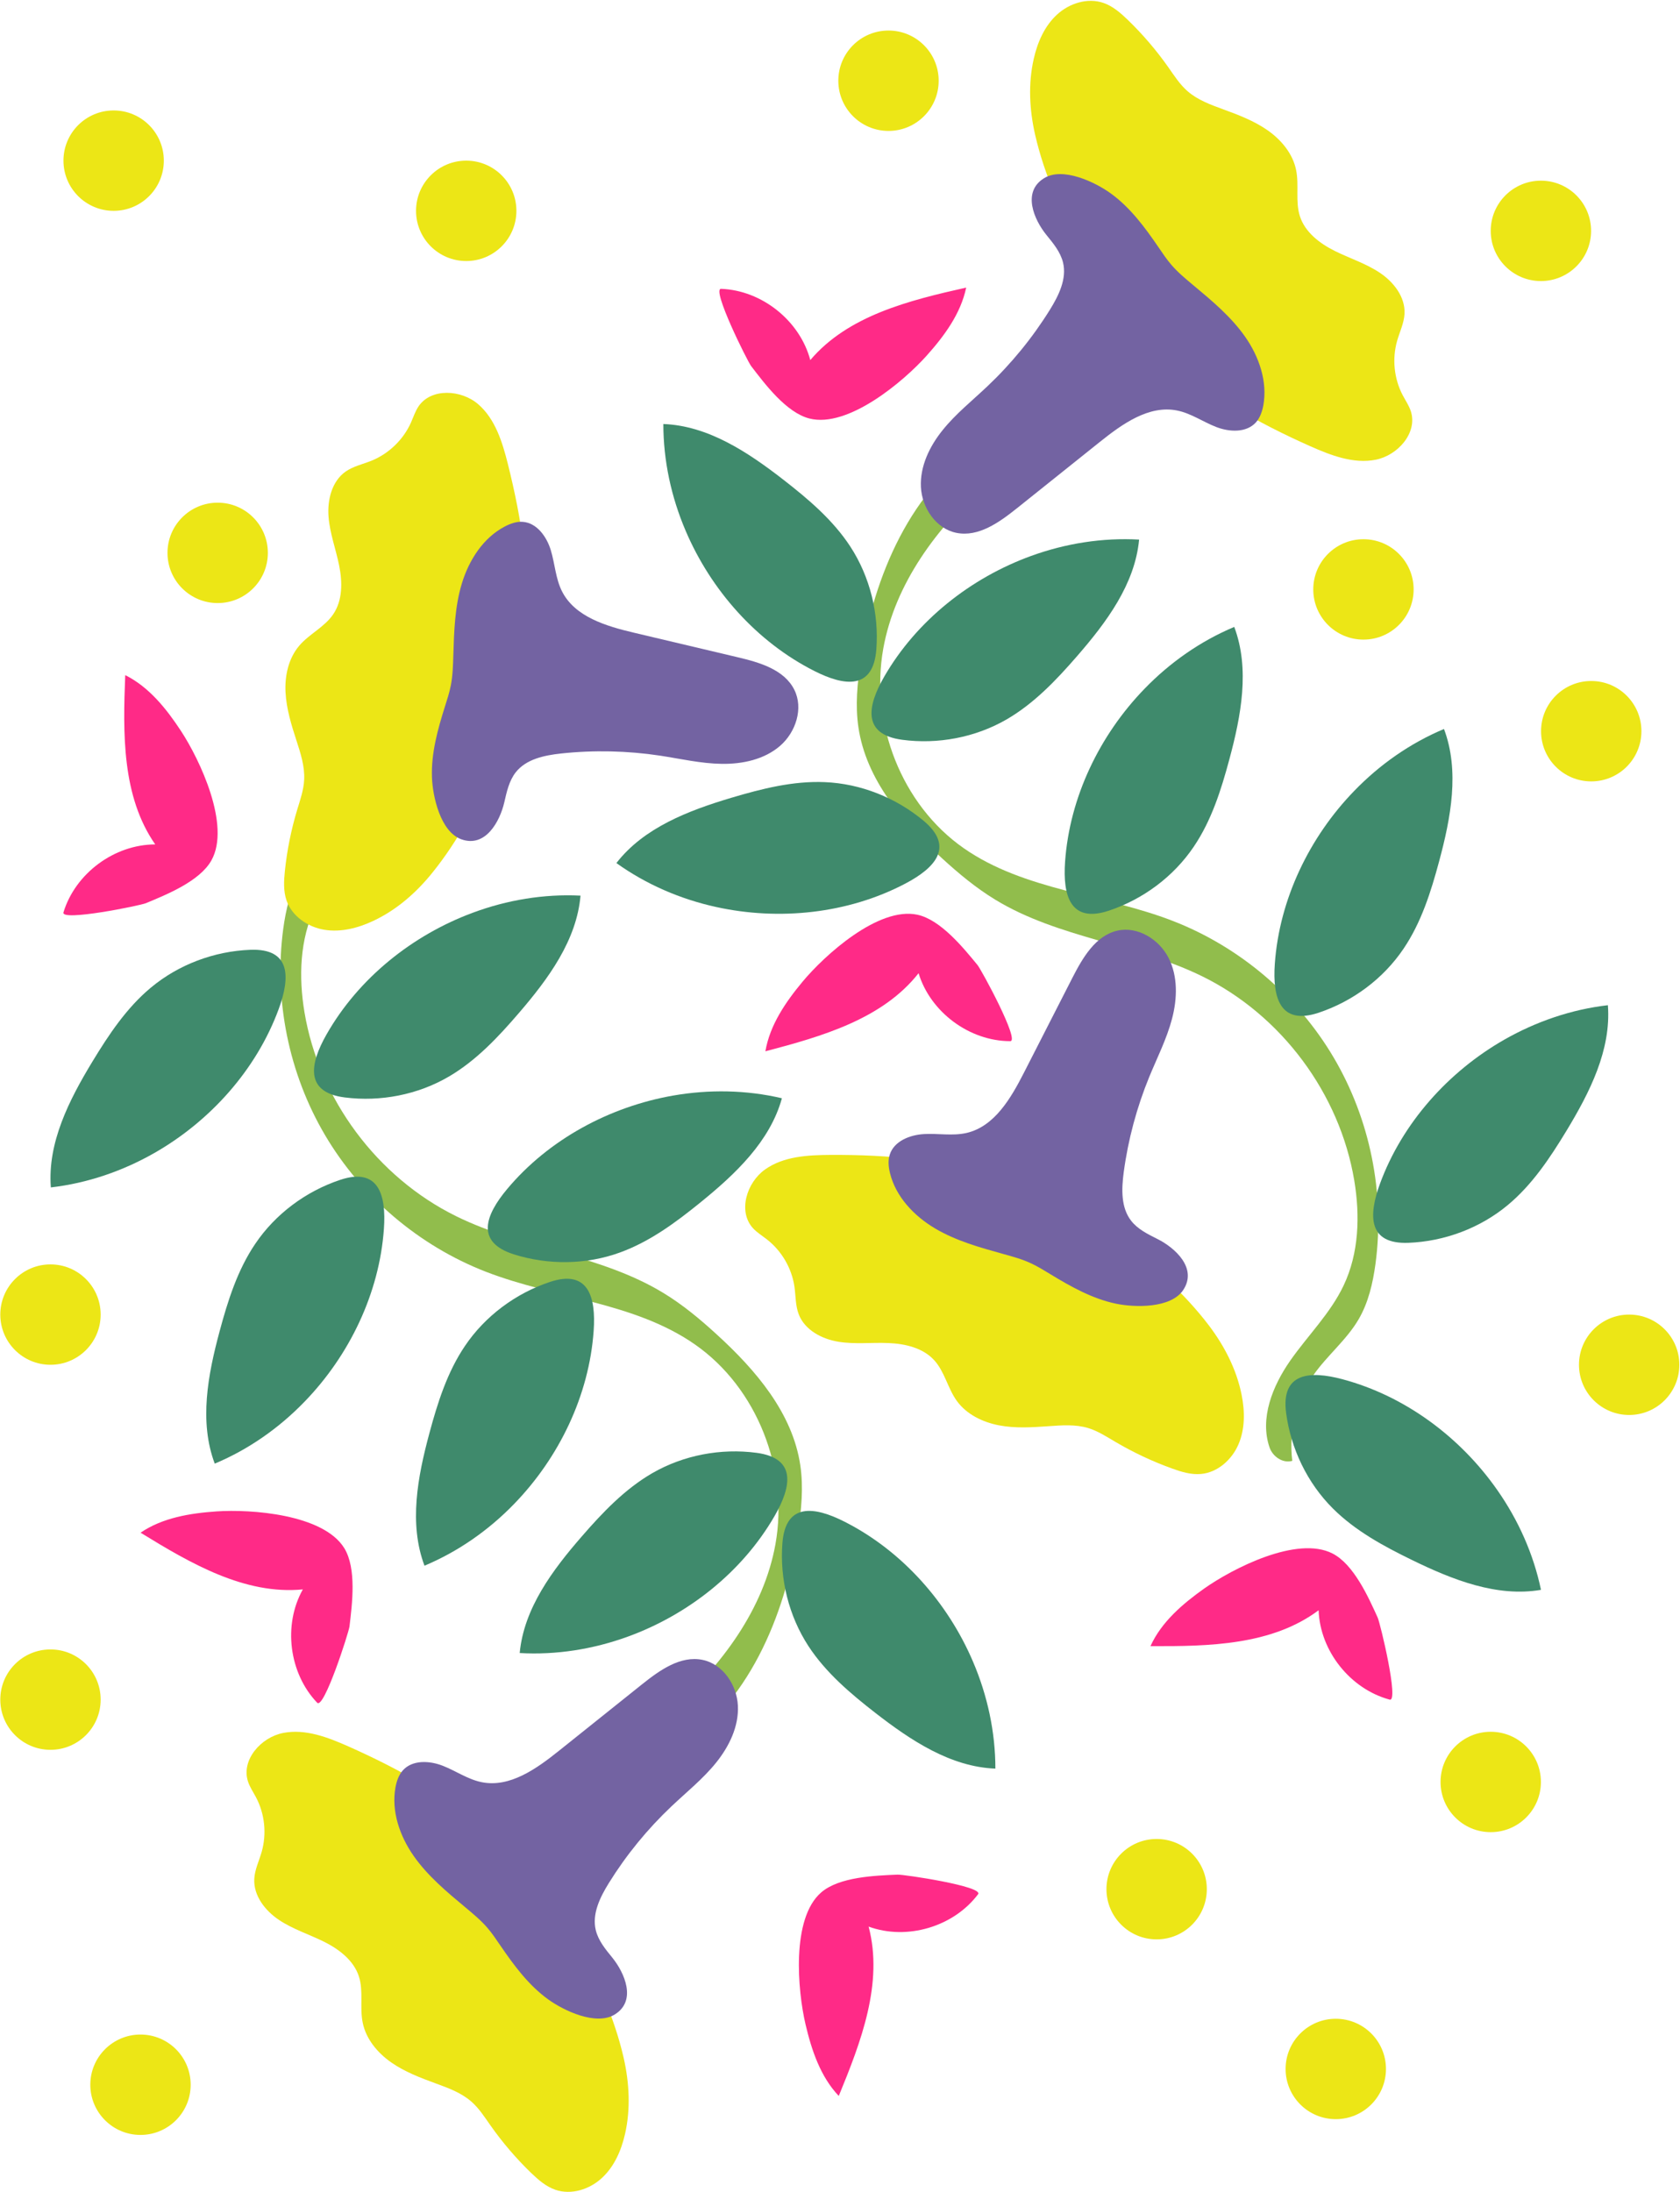<?xml version="1.0" encoding="utf-8"?>
<svg xmlns="http://www.w3.org/2000/svg" fill="none" height="2390" viewBox="0 0 1832 2390" width="1832">
  <path d="M1127.36 63.77C1131.44 45.93 1139.12 28.33 1152.64 15.93C1166.08 3.53 1186.08 -2.79 1203.36 3.21C1213.52 6.73 1221.84 14.01 1229.6 21.45C1246 37.29 1260.88 54.65 1274 73.29C1280.48 82.49 1286.56 92.09 1295.04 99.45C1306 108.97 1319.92 114.09 1333.52 119.05C1350.56 125.29 1367.68 131.77 1382.48 142.17C1397.28 152.57 1409.76 167.53 1413.36 185.29C1416.8 201.85 1412.32 219.61 1417.52 235.77C1423.12 253.13 1438.96 265.29 1455.28 273.45C1471.6 281.61 1489.36 287.13 1504.56 297.29C1519.76 307.37 1532.56 323.85 1531.6 342.09C1531.04 352.33 1526.32 361.77 1523.52 371.61C1517.92 391.21 1520.16 412.97 1529.68 430.97C1532.72 436.73 1536.48 442.17 1538.48 448.33C1546.08 471.77 1524.32 496.49 1500.08 501.21C1475.92 505.93 1451.44 496.49 1428.88 486.49C1371.36 460.89 1315.28 429.77 1270 386.01C1206.32 324.41 1148.88 234.25 1128.8 147.05C1122.56 119.77 1121.04 91.21 1127.36 63.77Z" fill="#ECE616"/>
  <path d="M1072.72 482.251C993.124 532.411 952.964 627.771 938.564 720.731C934.884 744.571 932.564 768.971 936.084 792.891C944.484 850.011 984.804 896.97 1027.44 935.85C1045.52 952.41 1064.48 968.17 1085.44 980.89C1154.16 1022.73 1239.12 1028.97 1311.28 1064.49C1397.44 1106.89 1460.96 1192.25 1476.8 1286.97C1483.2 1325.37 1481.92 1366.17 1465.2 1401.37C1450.8 1431.77 1426.16 1455.85 1406.88 1483.45C1387.68 1511.05 1373.52 1546.17 1384.4 1577.93C1387.84 1588.01 1398.96 1595.61 1409.2 1592.57C1405.12 1559.93 1413.52 1525.85 1432.4 1498.89C1447.36 1477.53 1468.48 1460.73 1481.6 1438.17C1492.24 1419.93 1497.04 1398.89 1499.92 1377.93C1510.32 1300.57 1493.92 1219.85 1454.24 1152.73C1414.56 1085.53 1351.76 1032.25 1279.04 1004.01C1203.6 974.731 1117.2 970.971 1050.88 924.651C983.124 877.371 948.564 788.251 963.204 706.971C976.004 636.091 1021.76 574.971 1075.52 526.971C1084.88 518.651 1094.96 509.931 1098.24 497.851C1101.52 485.851 1085.2 481.851 1072.72 482.251Z" fill="#91BD4C"/>
  <path d="M1242.17 588.248C1237.61 636.968 1206.41 678.648 1174.33 715.528C1151.69 741.608 1127.45 767.048 1097.61 784.328C1063.53 804.008 1022.73 811.688 983.766 806.488C940.086 800.648 945.686 769.768 964.246 737.608C999.526 676.488 1058.57 629.928 1124.57 606.008C1162.09 592.408 1202.25 586.008 1242.17 588.248Z" fill="#3F8A6C"/>
  <path d="M723.363 462.25C772.243 464.09 815.603 492.97 854.243 522.97C881.523 544.17 908.323 566.89 927.203 595.77C948.723 628.73 958.643 669.05 955.603 708.17C952.163 752.17 921.043 748.25 887.923 731.45C824.963 699.61 775.203 643.21 747.683 578.65C732.003 542.01 723.363 502.25 723.363 462.25Z" fill="#3F8A6C"/>
  <path d="M672.164 940.891C702.084 902.251 750.724 883.691 797.604 869.691C830.724 859.851 864.804 851.211 899.284 852.651C938.644 854.251 977.124 869.691 1007.28 894.891C1041.04 923.211 1019.76 946.251 986.884 963.451C924.404 996.171 849.524 1003.85 781.044 988.811C742.004 980.251 704.644 964.171 672.164 940.891Z" fill="#3F8A6C"/>
  <path d="M1680.4 1733.21C1632.24 1741.45 1583.84 1722.17 1539.84 1700.73C1508.8 1685.61 1477.92 1668.89 1453.44 1644.49C1425.6 1616.73 1407.6 1579.29 1402.48 1540.33C1396.72 1496.57 1428 1494.01 1463.92 1503.61C1532.08 1521.77 1592.4 1566.73 1632.64 1624.25C1655.6 1656.97 1672.24 1694.09 1680.4 1733.21Z" fill="#3F8A6C"/>
  <path d="M1345.92 683.45C1363.12 729.21 1353.36 780.41 1340.64 827.61C1331.68 860.97 1321.12 894.49 1301.76 923.05C1279.76 955.69 1246.4 980.41 1209.12 992.81C1167.28 1006.73 1158.8 976.49 1161.44 939.45C1166.4 869.13 1199.12 801.37 1248 750.97C1275.76 722.25 1309.12 698.89 1345.92 683.45Z" fill="#3F8A6C"/>
  <path d="M1574.64 794.73C1591.84 840.49 1582.08 891.69 1569.36 938.89C1560.4 972.25 1549.84 1005.77 1530.48 1034.33C1508.48 1066.97 1475.12 1091.69 1437.84 1104.09C1396 1118.01 1387.52 1087.77 1390.16 1050.73C1395.12 980.411 1427.84 912.651 1476.72 862.251C1504.48 833.531 1537.76 810.17 1574.64 794.73Z" fill="#3F8A6C"/>
  <path d="M1753.36 1095.85C1757.12 1144.57 1733.52 1190.97 1708.16 1232.81C1690.24 1262.33 1670.8 1291.61 1644.24 1313.69C1614 1338.89 1575.12 1353.37 1535.84 1354.89C1491.76 1356.57 1492.08 1325.21 1504.88 1290.33C1529.2 1224.17 1579.52 1168.17 1640.48 1133.37C1675.2 1113.61 1713.68 1100.41 1753.36 1095.85Z" fill="#3F8A6C"/>
  <path d="M1141.12 256.17C1148.56 265.29 1156.4 274.73 1159.2 286.17C1163.52 303.93 1154.56 322.091 1144.88 337.691C1125.84 368.331 1102.8 396.491 1076.56 421.291C1060.08 436.891 1042.24 451.131 1028 468.811C1013.76 486.411 1003.12 508.251 1004.24 530.971C1005.36 553.691 1020.72 576.411 1042.88 580.891C1066.88 585.771 1089.6 569.531 1108.72 554.251C1138.96 530.091 1169.12 505.931 1199.36 481.771C1223.84 462.171 1252.88 441.371 1283.6 447.531C1298.8 450.571 1311.84 459.931 1326.32 465.531C1340.8 471.131 1359.28 471.93 1369.6 460.41C1374.08 455.37 1376.32 448.731 1377.6 442.091C1382.4 415.931 1372.96 388.731 1357.68 366.971C1342.4 345.211 1321.68 327.931 1301.2 310.891C1292.88 303.931 1284.48 296.971 1277.44 288.811C1272.24 282.811 1267.84 276.171 1263.36 269.611C1248.48 247.851 1232.56 226.251 1211.2 210.811C1194.56 198.731 1158.88 181.45 1138.32 194.41C1114.4 209.29 1127.6 239.53 1141.12 256.17Z" fill="#7363A2"/>
  <path d="M681.525 2326.65C677.445 2344.49 669.765 2362.09 656.245 2374.49C642.805 2386.89 622.805 2393.21 605.525 2387.21C595.365 2383.69 587.045 2376.41 579.285 2368.97C562.885 2353.13 548.005 2335.77 534.885 2317.13C528.405 2307.93 522.325 2298.33 513.845 2290.97C502.885 2281.45 488.965 2276.33 475.365 2271.37C458.325 2265.13 441.205 2258.65 426.405 2248.25C411.605 2237.85 399.125 2222.89 395.525 2205.13C392.085 2188.57 396.565 2170.81 391.365 2154.65C385.765 2137.29 369.925 2125.13 353.605 2116.97C337.285 2108.81 319.525 2103.29 304.325 2093.13C289.125 2083.05 276.325 2066.57 277.285 2048.33C277.845 2038.09 282.565 2028.65 285.365 2018.81C290.965 1999.21 288.725 1977.45 279.205 1959.45C276.165 1953.69 272.405 1948.25 270.405 1942.09C262.805 1918.65 284.565 1893.93 308.805 1889.21C333.045 1884.49 357.445 1893.93 380.005 1903.93C437.525 1929.53 493.605 1960.65 538.885 2004.41C602.565 2066.01 660.005 2156.17 680.085 2243.37C686.245 2270.65 687.845 2299.21 681.525 2326.65Z" fill="#ECE616"/>
  <path d="M736.085 1908.17C815.685 1858.01 855.845 1762.65 870.245 1669.69C873.925 1645.85 876.245 1621.45 872.725 1597.53C864.325 1540.41 824.005 1493.45 781.365 1454.57C763.285 1438.01 744.325 1422.25 723.365 1409.53C654.645 1367.69 569.685 1361.45 497.525 1325.93C411.365 1283.53 347.845 1198.17 332.005 1103.45C325.605 1065.05 326.885 1024.25 343.605 989.05C358.005 958.65 382.645 934.57 401.925 906.97C421.125 879.37 435.285 844.25 424.405 812.49C420.965 802.41 409.845 794.81 399.605 797.85C403.685 830.49 395.285 864.57 376.405 891.53C361.445 912.89 340.325 929.69 327.205 952.25C316.565 970.49 311.765 991.53 308.885 1012.49C298.485 1089.85 314.885 1170.57 354.565 1237.69C394.245 1304.89 457.045 1358.17 529.765 1386.41C605.205 1415.69 691.605 1419.45 757.925 1465.77C825.685 1513.05 860.245 1602.17 845.605 1683.45C832.805 1754.33 787.045 1815.45 733.285 1863.45C723.925 1871.77 713.845 1880.49 710.565 1892.57C707.365 1904.49 723.605 1908.49 736.085 1908.17Z" fill="#91BD4C"/>
  <path d="M566.723 1802.09C571.283 1753.37 602.483 1711.69 634.563 1674.81C657.203 1648.73 681.443 1623.29 711.283 1606.01C745.363 1586.33 786.163 1578.65 825.123 1583.85C868.803 1589.69 863.203 1620.57 844.643 1652.73C809.363 1713.85 750.323 1760.41 684.323 1784.33C646.803 1797.93 606.563 1804.41 566.723 1802.09Z" fill="#3F8A6C"/>
  <path d="M1085.44 1928.09C1036.56 1926.25 993.205 1897.37 954.565 1867.37C927.285 1846.17 900.485 1823.45 881.605 1794.57C860.085 1761.61 850.165 1721.29 853.205 1682.17C856.645 1638.17 887.765 1642.09 920.885 1658.89C983.845 1690.73 1033.6 1747.13 1061.12 1811.69C1076.8 1848.41 1085.44 1888.17 1085.44 1928.09Z" fill="#3F8A6C"/>
  <path d="M852.644 1197.29C839.684 1244.41 801.764 1280.09 763.764 1310.89C736.964 1332.65 708.725 1353.53 676.245 1365.37C639.285 1378.89 597.764 1379.29 560.324 1367.45C518.244 1354.09 529.204 1324.73 553.044 1296.25C598.324 1242.17 664.644 1206.57 733.764 1194.41C773.124 1187.53 813.764 1188.17 852.644 1197.29Z" fill="#3F8A6C"/>
  <path d="M633.046 976.41C628.806 1025.13 597.926 1067.05 566.006 1104.17C543.526 1130.33 519.526 1156.01 489.686 1173.53C455.766 1193.45 414.966 1201.37 376.006 1196.41C332.246 1190.89 337.686 1160.01 356.086 1127.69C390.966 1066.41 449.686 1019.45 515.526 995.05C552.966 981.13 593.126 974.41 633.046 976.41Z" fill="#3F8A6C"/>
  <path d="M462.886 1706.89C445.686 1661.13 455.446 1609.93 468.166 1562.73C477.126 1529.37 487.686 1495.85 507.046 1467.29C529.046 1434.65 562.406 1409.93 599.686 1397.53C641.526 1383.61 650.006 1413.85 647.366 1450.89C642.406 1521.21 609.686 1588.97 560.806 1639.37C533.046 1668.09 499.686 1691.45 462.886 1706.89Z" fill="#3F8A6C"/>
  <path d="M234.165 1595.61C216.965 1549.85 226.725 1498.65 239.445 1451.45C248.405 1418.09 258.965 1384.57 278.325 1356.01C300.325 1323.37 333.685 1298.65 370.965 1286.25C412.805 1272.33 421.285 1302.57 418.645 1339.61C413.685 1409.93 380.965 1477.69 332.085 1528.09C304.325 1556.81 271.045 1580.17 234.165 1595.61Z" fill="#3F8A6C"/>
  <path d="M55.445 1294.49C51.685 1245.77 75.285 1199.37 100.645 1157.53C118.565 1128.01 138.005 1098.73 164.565 1076.65C194.805 1051.45 233.685 1036.97 272.965 1035.45C317.045 1033.77 316.725 1065.13 303.925 1100.01C279.605 1166.17 229.285 1222.17 168.325 1256.97C133.685 1276.73 95.125 1289.93 55.445 1294.49Z" fill="#3F8A6C"/>
  <path d="M667.764 2134.25C660.324 2125.13 652.484 2115.69 649.684 2104.25C645.364 2086.49 654.324 2068.33 664.004 2052.73C683.044 2022.09 706.084 1993.93 732.324 1969.13C748.804 1953.53 766.644 1939.29 780.884 1921.61C795.124 1903.93 805.764 1882.17 804.644 1859.45C803.524 1836.73 788.164 1814.01 766.004 1809.53C742.004 1804.65 719.284 1820.89 700.164 1836.17C669.924 1860.33 639.764 1884.49 609.524 1908.65C585.044 1928.25 556.004 1949.05 525.284 1942.89C510.084 1939.85 497.044 1930.49 482.564 1924.89C468.084 1919.29 449.604 1918.49 439.284 1930.01C434.804 1935.05 432.564 1941.69 431.284 1948.33C426.484 1974.49 435.924 2001.69 451.204 2023.45C466.484 2045.21 487.204 2062.49 507.684 2079.53C516.004 2086.49 524.404 2093.45 531.444 2101.61C536.644 2107.61 541.044 2114.25 545.524 2120.81C560.404 2142.57 576.324 2164.17 597.684 2179.61C614.324 2191.69 650.004 2208.97 670.564 2196.01C694.404 2181.13 681.204 2150.89 667.764 2134.25Z" fill="#7363A2"/>
  <path d="M1353.93 1520.49C1357.53 1538.41 1357.77 1557.61 1350.57 1574.49C1343.37 1591.37 1327.77 1605.29 1309.61 1606.89C1298.89 1607.85 1288.33 1604.65 1278.25 1600.97C1256.81 1593.29 1236.09 1583.53 1216.49 1572.01C1206.81 1566.33 1197.29 1560.09 1186.57 1556.81C1172.73 1552.65 1157.85 1553.77 1143.45 1554.81C1125.37 1556.09 1107.05 1557.29 1089.29 1553.85C1071.53 1550.41 1054.01 1541.93 1043.37 1527.21C1033.45 1513.45 1030.17 1495.45 1018.81 1482.97C1006.57 1469.45 987.126 1464.89 968.886 1464.17C950.646 1463.37 932.166 1465.69 914.166 1462.73C896.166 1459.77 877.686 1450.01 871.046 1432.97C867.366 1423.45 867.766 1412.89 866.326 1402.73C863.366 1382.57 852.406 1363.69 836.246 1351.13C831.126 1347.13 825.446 1343.69 821.046 1338.89C804.486 1320.65 814.166 1289.13 834.326 1274.89C854.406 1260.65 880.646 1259.21 905.286 1259.05C968.246 1258.73 1032.17 1264.01 1091.45 1285.37C1174.81 1315.29 1264.25 1373.93 1318.41 1445.13C1335.29 1467.53 1348.41 1492.89 1353.93 1520.49Z" fill="#ECE616"/>
  <path d="M1262.33 1350.81C1251.85 1345.53 1240.73 1340.17 1233.53 1330.89C1222.25 1316.49 1222.97 1296.25 1225.37 1278.09C1230.17 1242.33 1239.61 1207.21 1253.29 1173.85C1261.93 1152.89 1272.33 1132.49 1278.09 1110.57C1283.85 1088.65 1284.57 1064.33 1274.25 1044.17C1263.93 1024.01 1240.57 1009.53 1218.49 1014.57C1194.57 1020.01 1180.65 1044.09 1169.45 1065.93C1151.85 1100.41 1134.25 1134.81 1116.65 1169.29C1102.41 1197.21 1084.49 1228.09 1053.93 1235.13C1038.81 1238.57 1023.05 1235.45 1007.61 1236.33C992.168 1237.21 974.888 1244.01 970.248 1258.81C968.168 1265.29 968.888 1272.25 970.488 1278.81C976.808 1304.65 996.648 1325.53 1019.53 1339.13C1042.41 1352.73 1068.41 1359.93 1094.01 1367.05C1104.41 1369.93 1114.97 1372.81 1124.73 1377.45C1131.93 1380.81 1138.65 1385.05 1145.45 1389.13C1167.93 1402.81 1191.37 1415.93 1217.13 1421.29C1237.29 1425.45 1276.89 1426.57 1290.33 1406.25C1305.93 1382.57 1281.45 1360.41 1262.33 1350.81Z" fill="#7363A2"/>
  <path d="M406.886 1004.01C390.326 1011.77 371.686 1016.57 353.686 1013.61C335.606 1010.65 318.326 998.809 312.406 981.529C308.966 971.369 309.526 960.329 310.646 949.609C312.966 926.969 317.526 904.569 324.086 882.729C327.366 872.009 331.126 861.209 331.686 850.009C332.406 835.529 327.846 821.369 323.366 807.609C317.766 790.409 312.326 772.889 311.366 754.809C310.406 736.729 314.566 717.689 326.326 703.929C337.286 691.049 354.006 683.609 363.446 669.529C373.686 654.409 373.446 634.489 369.846 616.569C366.246 598.649 359.606 581.289 358.246 563.049C356.886 544.809 361.926 524.649 376.886 514.089C385.286 508.249 395.606 506.089 405.126 502.249C424.006 494.569 439.766 479.369 448.086 460.809C450.726 454.889 452.726 448.569 456.326 443.129C470.086 422.729 503.046 424.649 521.606 440.809C540.166 456.969 547.846 482.089 553.846 505.929C569.126 567.049 579.206 630.329 572.646 692.969C563.366 781.049 527.766 881.849 471.446 951.449C453.926 973.209 432.406 992.089 406.886 1004.01Z" fill="#ECE616"/>
  <path d="M549.927 874.65C552.567 863.21 555.127 851.21 562.407 841.93C573.767 827.53 593.527 823.45 611.767 821.45C647.607 817.61 684.007 818.411 719.687 823.771C742.087 827.211 764.407 832.41 787.047 832.73C809.687 833.05 833.447 828.01 850.647 813.13C867.847 798.25 876.327 772.17 866.167 751.93C855.207 730.01 828.407 722.17 804.647 716.57C766.967 707.69 729.367 698.73 691.687 689.85C661.127 682.65 626.887 672.57 612.807 644.57C605.847 630.73 605.127 614.65 600.647 599.85C596.167 585.05 585.367 569.93 569.927 568.89C563.207 568.41 556.567 570.81 550.567 573.93C526.967 586.25 511.447 610.49 503.687 635.93C495.927 661.37 495.127 688.33 494.327 714.97C494.007 725.77 493.687 736.65 491.607 747.29C490.087 755.05 487.607 762.65 485.207 770.17C477.287 795.29 470.087 821.13 471.047 847.45C471.767 868.01 480.167 906.73 503.047 914.97C529.447 924.49 545.127 895.45 549.927 874.65Z" fill="#7363A2"/>
  <path d="M1313.28 1731.69C1289.6 1748.49 1266.56 1768.17 1254.56 1794.57C1318.24 1794.89 1386.96 1793.61 1437.92 1755.45C1439.44 1799.85 1472.48 1841.37 1515.44 1852.89C1525.76 1855.61 1505.2 1769.77 1502.32 1763.45C1492.16 1741.05 1476.24 1705.45 1453.12 1693.61C1414.32 1673.69 1343.92 1710.09 1313.28 1731.69Z" fill="#FF2A87"/>
  <path d="M878.404 2206.89C885.044 2235.13 894.644 2263.85 914.644 2284.97C938.884 2226.09 963.524 2161.93 947.204 2100.33C988.964 2115.61 1039.84 2100.57 1066.56 2065.05C1072.96 2056.49 985.684 2043.37 978.724 2043.69C954.164 2044.73 915.204 2046.09 895.524 2063.05C862.564 2091.45 869.844 2170.41 878.404 2206.89Z" fill="#FF2A87"/>
  <path d="M197.363 796.891C181.443 772.651 162.563 748.971 136.563 736.011C134.003 799.611 132.883 868.331 169.283 920.571C124.803 920.571 82.163 952.091 69.203 994.651C66.083 1004.89 152.643 987.291 159.043 984.651C181.763 975.211 217.923 960.651 230.563 937.931C251.843 899.851 217.923 828.251 197.363 796.891Z" fill="#FF2A87"/>
  <path d="M236.163 1647.69C207.203 1649.69 177.283 1654.57 153.283 1670.89C207.523 1704.25 266.883 1738.89 330.243 1732.73C308.483 1771.45 315.123 1824.09 345.843 1856.25C353.203 1864.01 380.243 1779.93 381.123 1773.05C384.003 1748.65 389.043 1710.01 375.443 1687.77C352.563 1650.65 273.523 1645.13 236.163 1647.69Z" fill="#FF2A87"/>
  <path d="M875.205 1070.17C856.645 1092.49 839.525 1117.45 834.645 1146.09C896.245 1129.93 962.325 1110.97 1001.68 1060.97C1014.64 1103.53 1057.28 1135.05 1101.68 1135.05C1112.4 1135.05 1070.32 1057.37 1065.92 1052.01C1050.32 1033.05 1025.76 1002.73 1000.4 997.21C957.845 988.09 899.205 1041.37 875.205 1070.17Z" fill="#FF2A87"/>
  <path d="M1010.32 387.928C1029.68 366.328 1047.68 341.928 1053.6 313.528C991.443 327.448 924.723 344.008 883.603 392.568C872.243 349.608 830.723 316.488 786.323 314.888C775.603 314.488 814.883 393.608 819.123 399.128C834.083 418.648 857.443 449.848 882.643 456.248C924.803 466.968 985.283 415.848 1010.32 387.928Z" fill="#FF2A87"/>
  <path d="M1261.28 2114.25C1291.51 2114.25 1316 2089.75 1316 2059.53C1316 2029.31 1291.51 2004.81 1261.28 2004.81C1231.06 2004.81 1206.56 2029.31 1206.56 2059.53C1206.56 2089.75 1231.06 2114.25 1261.28 2114.25Z" fill="#ECE616"/>
  <path d="M153.204 2327.45C183.425 2327.45 207.924 2302.95 207.924 2272.73C207.924 2242.51 183.425 2218.01 153.204 2218.01C122.983 2218.01 98.484 2242.51 98.484 2272.73C98.484 2302.95 122.983 2327.45 153.204 2327.45Z" fill="#ECE616"/>
  <path d="M1456.64 2310.25C1486.86 2310.25 1511.36 2285.75 1511.36 2255.53C1511.36 2225.31 1486.86 2200.81 1456.64 2200.81C1426.42 2200.81 1401.92 2225.31 1401.92 2255.53C1401.92 2285.75 1426.42 2310.25 1456.64 2310.25Z" fill="#ECE616"/>
  <path d="M1625.6 1997.37C1655.83 1997.37 1680.32 1972.87 1680.32 1942.65C1680.32 1912.43 1655.83 1887.93 1625.6 1887.93C1595.38 1887.93 1570.88 1912.43 1570.88 1942.65C1570.88 1972.87 1595.38 1997.37 1625.6 1997.37Z" fill="#ECE616"/>
  <path d="M1486.81 697.289C1517.03 697.289 1541.53 672.79 1541.53 642.569C1541.53 612.348 1517.03 587.849 1486.81 587.849C1456.58 587.849 1432.09 612.348 1432.09 642.569C1432.09 672.79 1456.58 697.289 1486.81 697.289Z" fill="#ECE616"/>
  <path d="M55.044 1487.85C85.265 1487.85 109.764 1463.35 109.764 1433.13C109.764 1402.91 85.265 1378.41 55.044 1378.41C24.823 1378.41 0.324 1402.91 0.324 1433.13C0.324 1463.35 24.823 1487.85 55.044 1487.85Z" fill="#ECE616"/>
  <path d="M237.365 657.451C267.586 657.451 292.085 632.952 292.085 602.731C292.085 572.51 267.586 548.011 237.365 548.011C207.143 548.011 182.645 572.51 182.645 602.731C182.645 632.952 207.143 657.451 237.365 657.451Z" fill="#ECE616"/>
  <path d="M508.404 284.57C538.625 284.57 563.124 260.071 563.124 229.85C563.124 199.629 538.625 175.13 508.404 175.13C478.183 175.13 453.684 199.629 453.684 229.85C453.684 260.071 478.183 284.57 508.404 284.57Z" fill="#ECE616"/>
  <path d="M123.925 229.85C154.146 229.85 178.645 205.351 178.645 175.13C178.645 144.909 154.146 120.41 123.925 120.41C93.704 120.41 69.205 144.909 69.205 175.13C69.205 205.351 93.704 229.85 123.925 229.85Z" fill="#ECE616"/>
  <path d="M968.884 142.73C999.105 142.73 1023.6 118.231 1023.6 88.01C1023.6 57.789 999.105 33.29 968.884 33.29C938.663 33.29 914.164 57.789 914.164 88.01C914.164 118.231 938.663 142.73 968.884 142.73Z" fill="#ECE616"/>
  <path d="M1776.56 1542.57C1806.78 1542.57 1831.28 1518.07 1831.28 1487.85C1831.28 1457.63 1806.78 1433.13 1776.56 1433.13C1746.34 1433.13 1721.84 1457.63 1721.84 1487.85C1721.84 1518.07 1746.34 1542.57 1776.56 1542.57Z" fill="#ECE616"/>
  <path d="M1735.2 851.85C1765.43 851.85 1789.92 827.351 1789.92 797.13C1789.92 766.909 1765.43 742.41 1735.2 742.41C1704.98 742.41 1680.48 766.909 1680.48 797.13C1680.48 827.351 1704.98 851.85 1735.2 851.85Z" fill="#ECE616"/>
  <path d="M1680.32 306.41C1710.54 306.41 1735.04 281.911 1735.04 251.69C1735.04 221.469 1710.54 196.97 1680.32 196.97C1650.1 196.97 1625.6 221.469 1625.6 251.69C1625.6 281.911 1650.1 306.41 1680.32 306.41Z" fill="#ECE616"/>
  <path d="M55.044 1907.61C85.265 1907.61 109.764 1883.11 109.764 1852.89C109.764 1822.67 85.265 1798.17 55.044 1798.17C24.823 1798.17 0.324 1822.67 0.324 1852.89C0.324 1883.11 24.823 1907.61 55.044 1907.61Z" fill="#ECE616"/>
</svg>